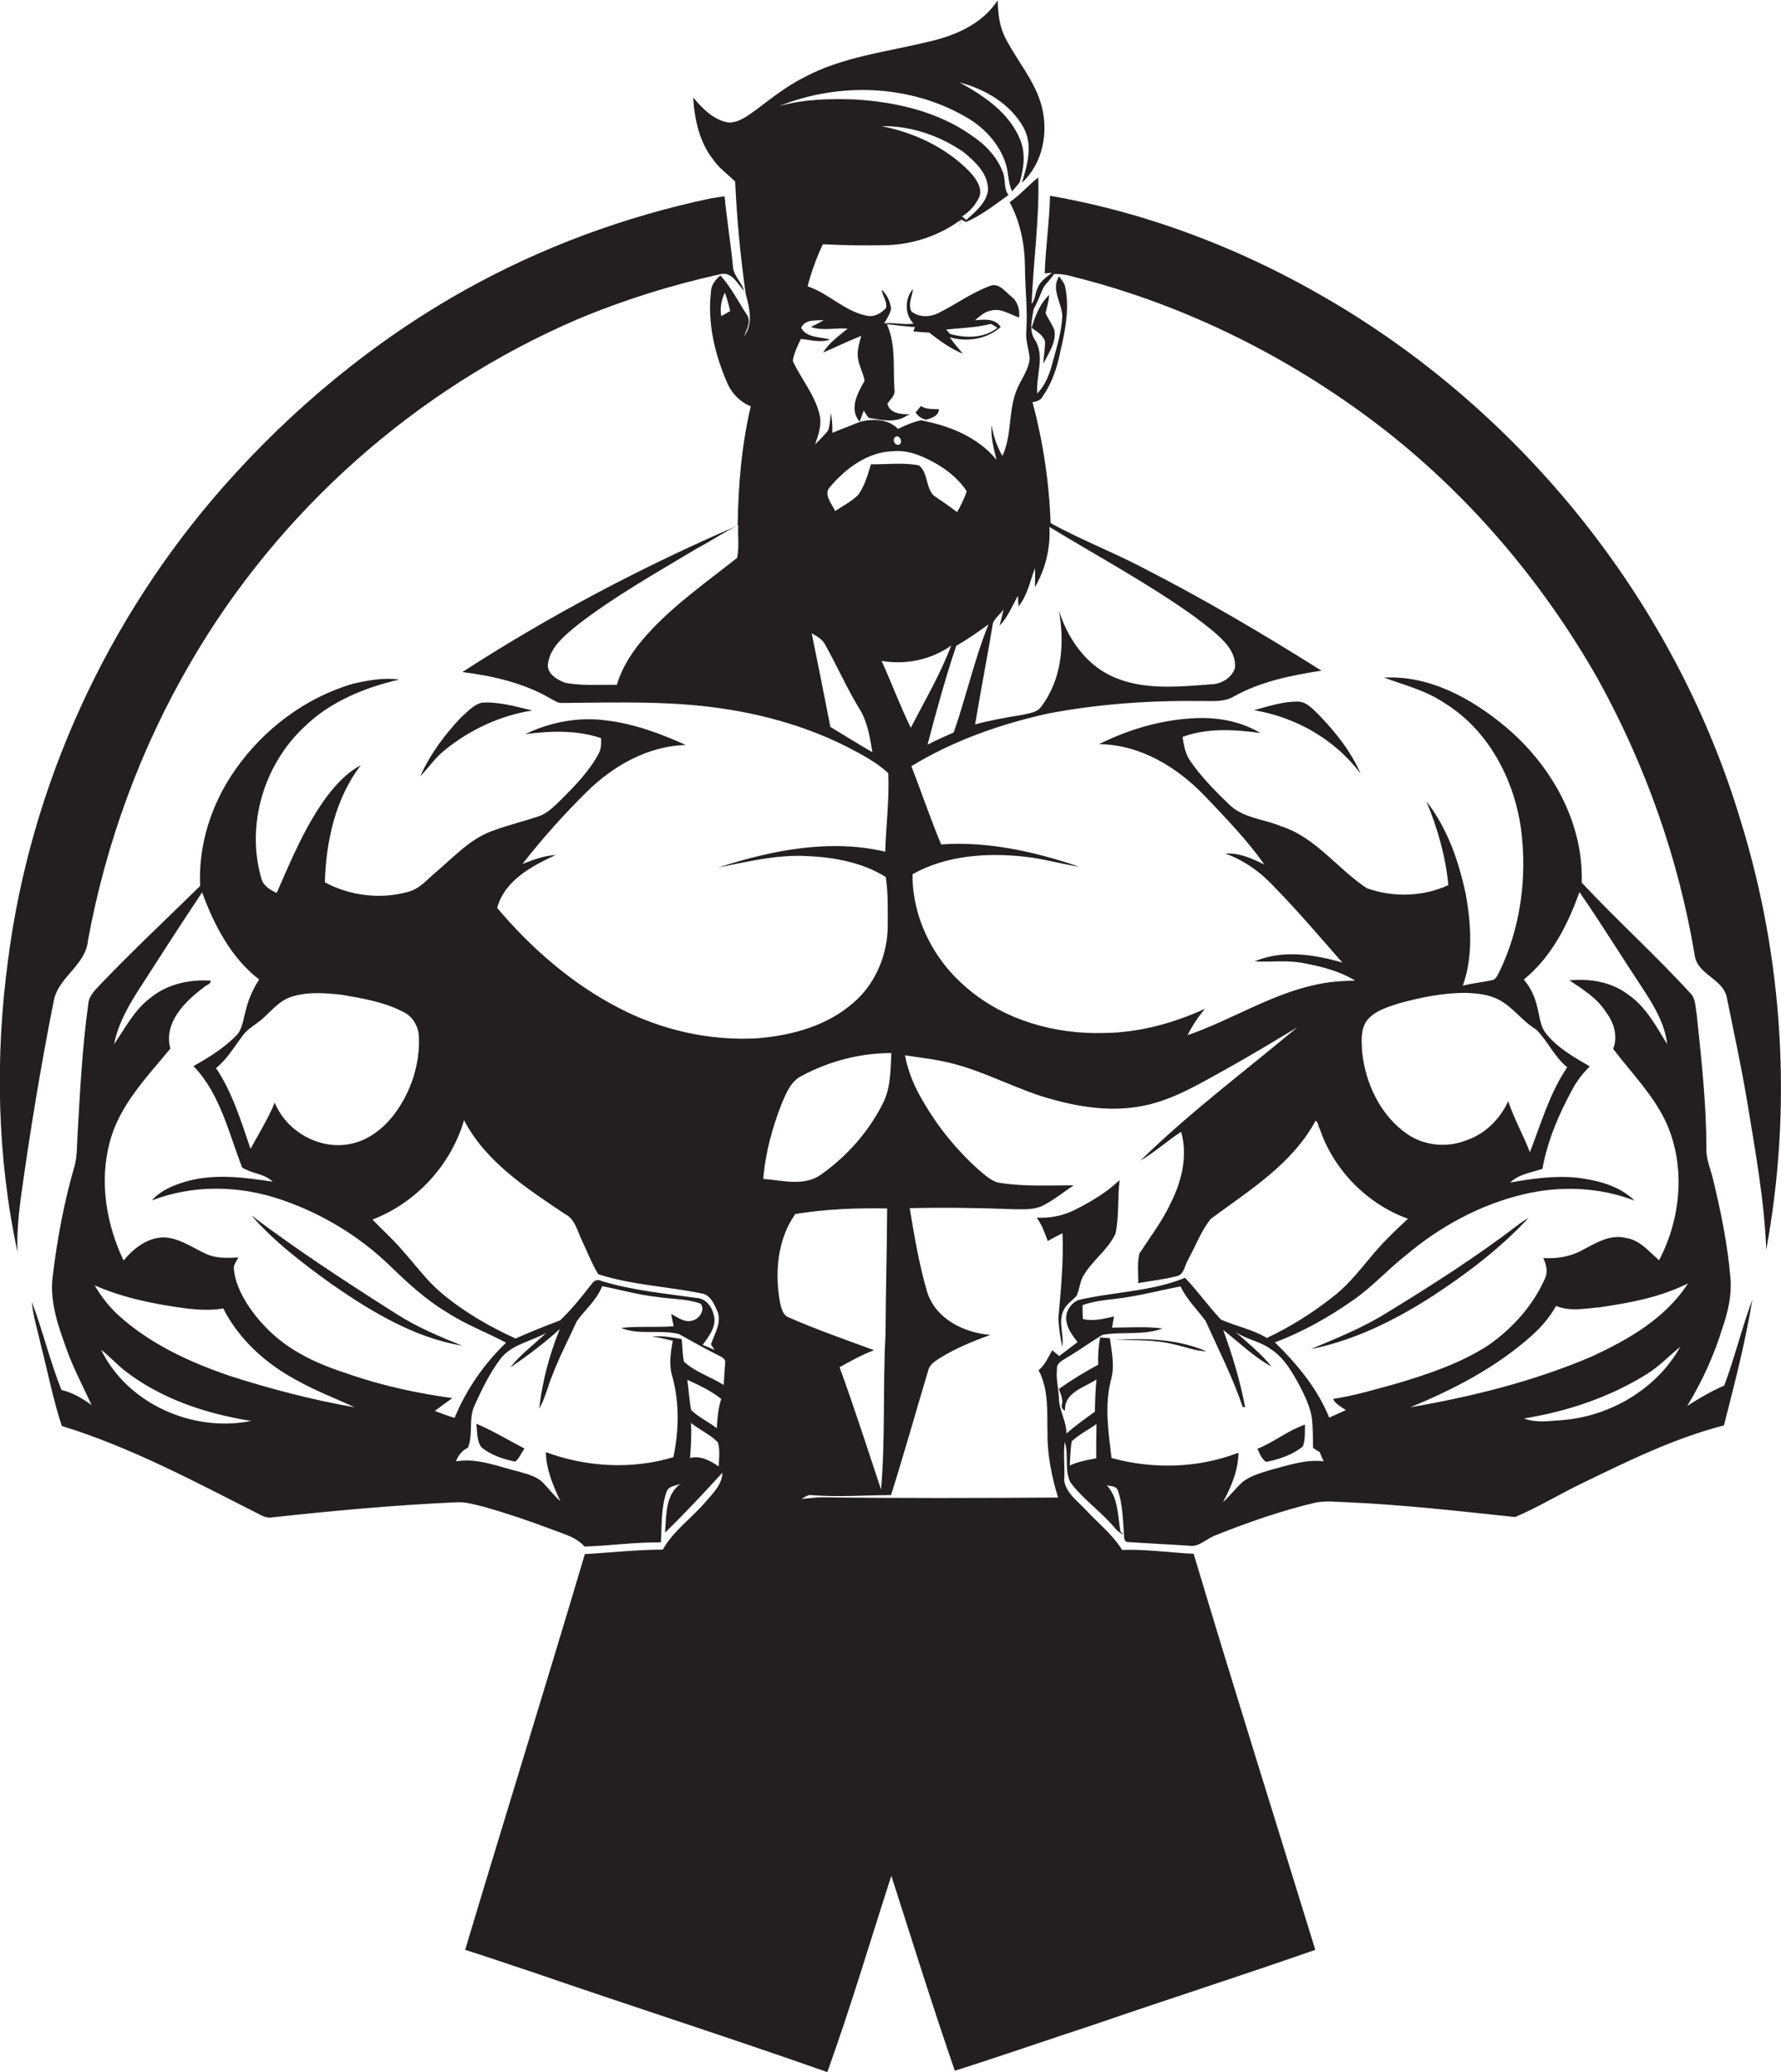 <?xml version="1.0" encoding="utf-8"?>
<!-- Generator: Adobe Illustrator 19.2.0, SVG Export Plug-In . SVG Version: 6.00 Build 0)  -->
<svg version="1.1" id="Layer_1" xmlns="http://www.w3.org/2000/svg" xmlns:xlink="http://www.w3.org/1999/xlink" x="0px" y="0px"
	 viewBox="0 0 639.8 744" enable-background="new 0 0 639.8 744" xml:space="preserve">
<g>
	<path fill="#231F20" d="M498.5,155.2c30.6,24.2,56.1,54.5,75.4,88.4c17.1,30.8,29.1,64.6,34.9,99.4c0.9,6.9,10,8.3,11.5,15
		c2.5,12.4,5.2,24.7,7.3,37.2c2.9,17.8,6.2,35.5,6.9,53.5c9.4-51,6.2-104.2-9.1-153.7c-22.8-76.3-75.2-143.1-143.2-184.5
		C450,90.9,414.3,76.7,377.2,70.3c-0.2,9.3-1.6,18.6-1.9,27.9l2.6-0.3c-1.9,1.6-4.2,3-5.1,5.4c-1,1.9-0.8,4.2-2.2,5.8
		c0.6-15.2,2.8-30.2,2.4-45.4c-3.6,2.8-6.5,6.3-10.3,8.9c3.8,7,5.4,15,5.5,23c0,7.7,1,15.4,0.5,23.1c-0.4,3.4,0.9,6.6,1.2,9.9
		c-0.3,4.4-3.4,7.9-4.9,12c-2.8,7.5-1.5,15.9-4.9,23.1c-2-3.5-3.3-7.3-3.9-11.2c-0.3,4.3,0.7,8.5,1.8,12.6
		c-6.3-7.7-15.8-11.8-25.3-13.8c-0.4-0.1-1.3-0.3-1.8-0.4c-2.9,0.6-5.6,1.8-8.3,3.1c-3.5-3.6-8.9-3.7-13.5-2.6
		c-3.4,1.3-6.7,2.7-10.1,4c0.1-2.4-0.1-4.8-0.5-7.1c-0.3,2-0.3,4.2-1,6.2c-1.4,1.9-3.1,3.4-4.7,5.1c1.2-3.4,2.5-7.1,1.6-10.8
		c-1.7-7.1-6.6-12.7-9.6-19.2c0.4-2.8,1.7-5.4,2.9-7.9c3.5,0.3,7,1.5,10.5,0.2c-3.5-1-8.4-0.5-10.4-4.2c1.5-3.2,5.2-2.5,8.1-2.8
		c-1.5,1-3,1.7-4.6,2.5c4.3,1.5,8.8,0.2,13.2,0.6c-3.2,2.7-6.7,5-8.8,8.6c4.6-2,9.1-4.2,13.7-6c-0.7,2.6-1.6,5.3-1.2,8
		c0.4,2.8,1.9,5.3,2.4,8.1c-2.5,4.4-5.7,10.1-1.8,14.7c0.5-1.3,1-2.7,1.5-4c0.5,0.9,1.1,1.7,1.7,2.6c4.6,0.8,9.5,2,13.7-0.7l1.2-0.5
		c-3-0.1-7.3-0.2-8.1-3.9c1.1-1.6,3-3,2.5-5.2c-0.5-7.8,0.6-15.9-2.7-23.3c3.4,0.3,6.7,0.9,10.1,1l-0.6,1.6c1.9,0.2,3.8,0.3,5.7,0.4
		c3.8,3,7.7,5.8,12.1,7.6c-1.6-1.9-3.3-3.8-4.7-5.9c6.3,1.8,13.3,0.7,18.3-3.7c-2.1-3.2-6-2.7-9.3-2.4c1.7-1.3,3.3-3,5.5-3.4
		c3.7-1.2,7,1.3,10.4,2.4c0.3-2.9-0.5-5.8-2.9-7.6c-2.1-1.7-4.3-4.9-7.4-3.8c-6.6,2.4-12.3,6.6-18.5,9.7c-3.1,1.6-7.1,1.8-9.9-0.5
		c-1.3-2.6,0.3-5.4,0.6-8.1c-3,3.5-3.1,9.2,0.2,12.5c-3.5,0.5-7.1-0.5-10.6-0.1c1-1.7,2.2-3.4,2.5-5.3c-0.3-2.6-1.5-5.1-3.4-6.8
		c0.3,2.2,2.1,4.3,1.6,6.6c-1.7,1.8-4.1,3.3-6.7,2.8c-8.1-1.5-13.9-8.1-21.5-10.6c1.4-5.2,3.2-10.3,5.5-15.1
		c7.8,0.4,15.7,0.5,23.6,0.3c9.2-0.4,18.3-3.5,25.7-8.9c-0.1,0.7-0.2,2-0.3,2.6l0.5-2.9l2,0.9c5.5-2.4,10.3-6.2,15.2-9.7
		c-1.8-2.2-1-5.3-1.9-7.8c-2-5.7-6.4-10.3-11.4-13.6C336.8,40,321.8,36.6,307,35.7c-9.1-0.3-18.3-0.1-27.1,2.4
		c21.3-8.6,46.7-7.8,66.7,3.7c6.6,3.6,12.2,9.5,14.6,16.7c1.2,3.3,0.8,7,2.4,10.2c0.7-0.8,2-2.4,2.7-3.2c1.5-5,2.2-10.4,0.2-15.3
		c-3.9-9.7-13-15.8-21.8-20.6c9.2,2.4,18.3,7.7,23,16.2c3.4,6.3,1.4,13.4-0.6,19.8c7.5-6.8,9.6-18,7.1-27.5
		c-2.4-9.1-8.9-16.3-13.1-24.6c-2.1-4.1-2.6-8.8-2.7-13.4c-5.6,8.7-15.7,12.9-25.4,15c-14.8,3.6-30.3,5.3-44,12.6
		c-6.2,3.1-11.7,7.4-17.2,11.6c-3,2.1-6.1,4.7-10,4.7c-5.4-0.8-9.4-5-12.8-9c0.5,7.8,2.2,16,7.2,22.3c2.1,3.1,5.3,5.3,7.9,7.9
		c0.6,13.5,1.9,27,3.8,40.4c1.4,5,2.7,10.7-0.6,15.2c0.9-2.6,2.8-5.5,0.8-8.1c-3-4.6-5.5-9.6-9.3-13.8c-1.8,1.5-3.4,3.5-3.4,6
		c-1.3,11.1,1.4,22.3,5.8,32.5c1.6,3.8,4.6,6.9,8.5,8.5c-3.3,14-4.5,28.4-4.7,42.8c-34.3,14.8-67.5,32.3-98.9,52.6
		c11,1.4,22.1,3.9,31.8,9.6c1.2,0.6,2.5,1.6,4,1.5c15.4-0.1,30.8-0.6,46.2,0.7c19.3,1.6,38.5,6.2,55.9,14.9
		c5.3,2.8,10.7,5.5,15.1,9.6c0.4,9.4-0.8,18.8-1.1,28.2c-20-4.7-40.8-0.5-60,5.7c9.9-2,19.9-4.4,30.1-4.2c10.3,0.3,21.2,2,30.1,7.6
		c0.9,5.9,0.7,11.9,0.7,17.8c-0.1,10.3-4.5,20.7-12.4,27.4c-9.5,8.3-22.1,11.7-34.4,12.7c-17.3,1-34.7-3-50-11
		c-16.8-8.7-31.3-21.4-43.5-35.8c2.7-9.9,12.4-15,21-19c-4.1,0.2-8,1.7-11.9,3.2c7.1-9.1,14.8-17.7,23-25.8
		c9.5-9.4,22.1-16.6,35.7-16.9c-9.1-4.1-18.5-7.6-28.4-8.8c-10-1.4-20.2,0.5-29.3,4.9c9.1-1.2,18.4-1.5,27.2,1.4
		c0.1,1.9,0.1,4-0.9,5.7c-3.4,6.3-8.5,11.5-13.5,16.5c-2.5,2.4-5,5-8.3,6c-5.7,1.9-11.6,3.3-17.3,5.5c-7.4,3-12.9,9-18.9,14.1
		c-3.3,2.7-6.1,6.3-10.3,7.4c-9.9,2.8-20.9,1.5-30-3.4c0.4-14.7,3.8-30.2,12.9-42c-4.9,2.5-8.6,6.6-11.9,10.8
		c-7.9,10.6-13,22.9-18.3,35c-2.5-1.1-5-2.7-5.6-5.5c-5.4-19,1-40.4,15.3-53.9c9.3-9.2,21.8-14.3,34.3-17.2
		c-5.6-0.8-11.2,0.3-16.6,1.5c-17.1,5-32.1,16.3-42.3,30.9c-8.5,12.1-13.3,26.8-12.6,41.7C60.2,329.6,48,341,36.4,353.1
		c-2,2.2-4.5,4.3-4.7,7.5c-2.2,15.9-3,32-3.9,48c-0.2,3.3-0.1,6.8-1,10c-3.8,13-6.3,26.5-7.9,39.9c-1.1,9.3,2.2,18.2,5.3,26.7
		c2.4,6.6,5.8,12.9,8.7,19.3c-3.3-2.4-6.8-4.5-10.8-5.4c-4.2-10.4-6.7-21.3-10.7-31.7c0.5,5.3,2.2,10.5,3.3,15.7
		c2.5,9.6,4.4,19.5,7.5,28.9c25,7.7,48.2,20.2,71.5,32c1.3,0.7,2.8,1.1,4.3,0.8c21.9-2.4,43.9-4.4,66-5.4c3.4-0.2,6.8,0.9,10.1,1.7
		c8.1,2.3,16.1,5,24,8c4.1,1.6,8.8,2.7,11.9,6.2c9.1-0.3,18.2-1.6,27.4-1.5c0.4-6,0-12.2,2-18c0.6-2.2,3.2-2.3,5-3
		c-5.5,4.1-5,11.4-5.5,17.5c7.1-6.9,13.9-14.2,20.6-21.5c-0.1,4.2-3.3,7.3-5.9,10.3c-5,5.9-11.7,10.5-15.5,17.3
		c-9.3,0-18.7,1.1-28,1.6c-14.1,47.5-28.8,94.7-43,142.1c8,2.5,15.9,5.3,23.9,7.9c35.4,12.2,71,23.6,106.2,36
		c8.4-23.3,15.4-47,23-70.5c7.5,23.4,14.8,46.8,22.8,70c16.8-5.3,33.4-11.1,50.2-16.6c26.4-9.1,53-17.6,79.3-26.8
		c-14.6-47.4-29.5-94.7-43.7-142.2c-8.6-0.4-17.1-1.7-25.7-1.4c-3.4-5.5-8.5-9.5-12.8-14.1c-3-3.3-7.2-6.1-8-10.7
		c0.3-4.7-0.4-9.3,0.2-14c1.5,4.7-0.2,10,2,14.5c4.5,6.1,10.9,10.4,15.8,16.2c0.9,1.2,2.1,2.1,3.5,2.7l-1.3-1.2
		c-1-5.7-0.7-12.1-4.9-16.6c1.3,0.4,3.2,0.1,3.9,1.7c1.9,5.1,1.8,10.7,2.3,16.2c0,0,0,0,0,0c0,1.3,0.2,2.7,1.9,2.5
		c7.1,0.5,14.3,0.8,21.5,1.3c3.7,0.6,6.3-2.7,9.6-3.8c11.5-4.6,23.3-8.7,35.4-11.6c3.9-0.9,8-0.3,12-0.2c20.1,0.9,40.1,3.2,60.1,5.3
		c8.2-3.5,15.9-8.2,24-12.1c16.5-8,33.1-16.2,51-20.8c3.8-14.9,7.7-29.9,10.2-45.1c-3.8,10.1-6.3,20.7-10.1,30.8
		c-4.7,2-9,4.6-13.3,7.3c5.4-8.8,9.7-18.3,12.7-28.1c2-5.8,3.4-11.9,2.8-18.1c-1-11.9-3.4-23.5-6.2-35.1c-0.8-3.6-2.5-7.1-2.4-10.9
		c0-16.2-1.8-32.4-3.5-48.5c-0.5-2.5-0.3-5.5-2.2-7.4c-12.5-13.7-26.4-26.2-39.1-39.8c0.7-21.7-11-42.2-27.3-55.9
		c-12.2-10.2-27.4-18.6-43.7-17.7c7.3,2.7,15,4.6,21.5,9c15.8,9.6,25.2,27.3,27.7,45.3c2.3,17.6-0.2,35.9-8,51.8
		c-0.6,1-1.1,2.3-2.3,2.5c-3.5,0.8-7.1,1.1-10.6,2c3.7-10.4,3-21.9,1.1-32.6c-2.5-11.9-6.6-23.9-14.2-33.6c4,9.6,6.9,19.7,7.9,30.1
		c-9.1,4.2-19.9,4.5-29.3,1.1c-10.5-6.9-18.3-18.2-30.7-22.2c-6.3-2.7-14-2.9-19-8.1c-4.9-4.7-9.7-9.6-13.6-15.2
		c-1.9-2.6-2.4-5.7-2.9-8.8c8.9-3.3,18.7-2.7,28-1.4c-6.2-3.7-13.3-5.3-20.4-5.4c-13,0-26,3.6-37.6,9.4c14.8,0.1,28.2,8.3,38.2,18.8
		c7.4,7.8,15,15.6,21.2,24.4c-4.4-2.1-9-4.3-14-3.9c7,2.5,13,6.9,17.9,12.3c8.4,8.6,16.2,17.8,24.1,26.8
		c-10.2-2.9-21.4-4.7-31.5-0.4c6,0.3,12-0.6,18,0.7c6.3,1.2,12.6,2.8,18.1,6.2c-4.8,0.1-9.6,0.4-14.3,1.5
		c-16.2,3.5-30.3,12.7-45.9,18.1c1.7-3.4,3.8-6.6,6.3-9.5c-11.4,5.2-23.8,8.6-36.4,8.7c-17.6,0.5-35.7-4.6-49.2-16.2
		c-11.9-10-19.6-25.1-19.5-40.8c12.1-6.8,26.7-7.8,40.3-6.3c6.6,0.7,13,2.6,19.6,3.6c-16-5.4-32.7-9.2-49.6-8
		c-3.9-9.3-7.1-18.8-10.7-28.1c15.1-9.2,31.9-15.1,49.1-18.9c17.8-3.4,36-4.7,54.2-4.5c4.2-0.1,8.7,0.6,12.5-1.6
		c9.6-5.4,20.6-7.6,31.5-9.3c-20.8-13.1-42-25.6-63.9-36.8c-11-5.8-22.6-10.2-33.4-16.2c-0.5-14.6-2.7-29.2-6.5-43.4
		c1.5-0.2,3-0.7,3.7-2.1c3.3-4.8,5.2-10.4,6.3-16.1c1.8-7.5,3.3-15.3,1.8-22.9c-0.2-1.6-1.4-2.8-2.2-4.1c-3.1,4.6,0.9,9.4,1.1,14.2
		c-0.2,5.9-2.1,11.5-3.6,17.2c-1,3.9-2.6,7.8-5.4,10.7c-0.5-6.4,2.8-13.2-0.7-19.1c-2.4-3.3-1.2-7.4-0.6-11.1c1.3-2.4,2.3-5,3.4-7.6
		c1.1-1.9,2.8-3.2,3.9-5.1c2.4-0.1,4.8,0.3,7.1,1C426.2,109.5,465.1,129,498.5,155.2z M356,116.3c0.6,0.3,1.7,1,2.3,1.4
		c-4.7,3.8-11.4,3.8-17,2.2c-0.4-0.4-1.1-1.2-1.4-1.6C345.3,117.8,350.7,117.6,356,116.3z M346,54.5c4.3,3.5,9.3,8.1,8.9,14.1
		c-0.8,4.5-4.6,7.5-7.8,10.4c-0.5-0.4-1-0.9-1.5-1.3c2.8-1.7,5-4.3,6.3-7.2c1-3.5-1.6-6.7-3.8-9.1c-8.4-8.5-19.7-13.8-31.4-16.1
		C327.1,45.1,337.5,48.7,346,54.5z M259.1,113.5c-0.5-2.9,0-5.8,1.3-8.4c0.8,2.2,1.4,4.3,1.9,6.6
		C261.3,112.3,260.2,112.9,259.1,113.5z M264.8,200.3c-11.1,8.8-22.9,17-32.4,27.6c-4.7,5.2-8.8,11.2-10.8,18
		c-6.1-0.1-12.3,0.4-18.4-0.7c-2.9-1-6.7-3.2-6.4-6.7c0.8-6.3,6.3-10.5,10.9-14.3c13.4-10.3,28.2-18.6,42.7-27.3
		c5-2.6,9.7-5.9,14.8-8.3C265,192.5,265.6,196.5,264.8,200.3z M166.7,402.2c7.8,15,22.4,24.4,36.1,33.6c3.8,1.8,4.6,6.3,6.3,9.7
		c1.9,4,3.5,8.2,5.8,12c12,3.9,24.8,4.4,37.1,6.9c3.1,0.5,4.5,3.6,5.6,6.2c1.9,4.1-0.9,8.2-2.2,12.1c0.3,0.5,1,1.5,1.3,2
		c-1.4-0.6-2.9-1.3-4.3-1.8c2.3-3.1,5.2-6.8,4-10.8c-0.7-3.1-3-6-6.4-6.1c-11.4-1.6-23-2.7-34.1-6.1c-1.4-0.8-2.7,0.1-3.5,1.3
		c-3.5,4.5-7.1,9-11.2,12.9c-5.4,2-10.8,4.2-16,6.5c-9.6-4.4-18.8-9.7-26.8-16.5c-5.2-4.4-9.2-10-13.8-15.1
		c-3.3-3.9-7.2-7.4-10.8-11.1C149.6,431.8,162,418.3,166.7,402.2z M104.4,358c5.9-2,12.3-1.5,18.5-0.8c7.5,1.3,15.3,2.6,22.1,6.2
		c3.5,1.7,5.5,5.5,5.5,9.3c0.3,9.6-2.9,19.2-8.5,26.9c-4.1,5.6-10.1,10.3-17.1,11.3c-10.8,1.7-22.1-4.9-26.2-15
		c-2.4,5.8-5.7,11.1-8.7,16.6c-3.4-9.9-6.5-20.2-12.4-29c4-3.2,6.6-7.7,9.6-11.7c1.7-2.3,4.3-3.7,6.5-5.5
		C97.2,363.4,100,359.5,104.4,358z M36.3,484.6c2.9,2.3,5.4,5,8.2,7.3c13.1,10.3,29.4,15.7,45.7,18.3
		C69.3,514.4,45.8,504.1,36.3,484.6z M82.5,494c-14.4-4.9-28.7-11.5-40-21.8c-3.4-3.1-6.2-6.8-8.5-10.7c10.4,4.6,21.7,6.8,32.9,8.3
		c4.4,0.5,8.9,0.8,13.3,0c5.8,11.4,15.6,20.1,26.8,26c6.6,3.7,13.6,6.3,20.4,9.5C112.1,502.6,97.1,498.7,82.5,494z M156.2,506.6
		c2.1-1.6,4.2-3.1,6.3-4.6c-12.3-1.7-24.5-4.3-36.3-8.3c-6.4-2.1-12.8-4.4-18.6-7.8c-7.7-4.3-14.2-10.5-19-18
		c-2.3-3.8-4.3-8-4.6-12.5c-0.1-1.5,1.1-2.6,1.6-3.9c-3.9,0.2-8,0.4-11.6-1.3c-4.9-2.2-9.5-5.7-15.1-5.9c-5.9,0-10.9,3.9-14.5,8.3
		c-6.3-13.2-8.8-28.6-4.9-42.8c3.5-13.1,13.3-23.1,21.7-33.3c-2.5-9.3,5.2-16.9,11.9-21.9c0.7-0.9,2.9-1.2,2.5-2.5
		c-7.7-0.5-15.7,1.3-21.7,6.3c-5.7,4.3-8.9,10.7-12.9,16.5c1.4-7.3,5.2-13.9,9.2-20.1c7.4-11.5,14.8-23,22.4-34.4
		c4.3,11.7,10.4,23.5,20.5,31.3c-2.3,3.5-4,7.4-4.9,11.5c-0.9,3-1.1,6.6-3.6,8.9c-4.4,4.4-9.8,7.7-15.1,10.7
		c9.6,9.9,12.6,23.9,17.5,36.4c3.3,2.2,7.9,2.1,11,5.1c-10.6-1.6-21.6-3.1-32.1,0.2c-4.1,1.3-8.4,3.1-11.3,6.5
		c14.8-5.7,31.4-5.4,46.3-0.3c14.5,4.9,28,13,39,23.6c6.5,6.3,13.2,12.5,21,17.1c6.6,4.3,14,7,20.9,10.7c-7.9,7.6-14.3,16.8-18.5,27
		C161,508.4,158.5,507.5,156.2,506.6z M258.2,526.5c-3.1-2-6.5-4-10.3-3c0.3-4.2,0.6-8.4,0.3-12.6c3.1,2.5,6.9,4.1,9.7,7
		C258.7,520.6,258.3,523.6,258.2,526.5z M257.5,512.8c-3-2.3-6.5-3.9-9.2-6.5c-0.7-3.6-0.9-7.3-1.4-10.9c4.2,2,8.5,3.9,12.2,6.9
		C258,505.6,257.7,509.2,257.5,512.8z M260,497.3c-4.7-3-10.2-4.6-14.3-8.4c-0.6-2.7-0.5-5.4-0.8-8.1c-3.5-0.6-7.1-1.3-10.6-0.9
		c2.5,0.3,4.9,0.9,7.4,1.5c-0.8,4.3-1.5,8.8-0.1,13.1c2.5,9.3,2.3,19.3,0.3,28.7c-14.8,4.5-31.3,3.6-45.8-1.8
		c0.1,6.3,2.6,12,5.2,17.6c-2.3-2-4.1-4.4-6.1-6.5c-2.3-2.4-5.7-3.2-8.8-4.1c-7.4-1.8-14.8-5-22.6-3.7c0.8-2.1,2.2-3.9,4.3-4.9
		c2-4.9,0.1-10.4,2.4-15.2c2.6-5.8,5.4-11.5,9.2-16.6c4-5.3,11-6.3,16.5-9.4c-4.3,4.1-9.2,7.7-12.9,12.4c6.2-4.2,12.2-8.7,17.8-13.8
		c-3.7,9.1-6.3,18.8-7.4,28.6c2.2-3.8,3.1-8.2,4.8-12.2c2.5-6.6,5.8-12.8,8.7-19.2c3-4.2,7.2-7.6,9.1-12.6c6.7,1.3,13.2,3.2,20,3.9
		c5.1,0.8,10.5,0.6,15.4,2.4c1.7,2.1-0.4,5.4-2.8,6c-2.9,1-5.4-1.1-7.8-2.3c0.3,1.4,0.6,2.9,0.9,4.4c-6.3,0.5-12.6-0.1-18.9,0.6
		c6.5,2.7,14.1,0.5,20.8,2.2c4.7,2.6,9.4,5.3,14.3,7.7c1.1,0.6,2.6,1.2,2.3,2.8C260.3,492.1,260.1,494.7,260,497.3z M322,156.7
		c1.6-0.3,2.4,2.6,0.8,3C321.2,160,320.3,157.2,322,156.7z M298.3,261c-2.2-11.2-4.4-22.4-6.7-33.6c2,1.1,4.1,2.3,5,4.4
		c4.2,7.5,7.7,15.5,12.2,22.8c2.9,4.7,3.7,10.2,4.6,15.5C308.4,267.2,303.4,264.1,298.3,261z M312.9,166.7c-1.2,3.8-2.3,7.8-4.6,11
		c-2.4,2.4-5.5,3.9-8.3,5.8c-1.1-2.6-4.4-6-1.8-8.7c5.7-6.7,13.6-12.6,22.8-12.8c5.6-0.5,11,2,15.7,4.7c4.2,2.5,8,5.7,10.6,9.7
		c-0.9,2.6-2.1,5.1-3.5,7.5c-2.7-2.2-5.6-4-8.4-6c-2.9-2.9-2-8.3-5.3-10.8C324.5,166,318.6,166.8,312.9,166.7z M280.8,396.3
		c1.6-3.8,3.3-8.1,7.2-10c9.9-5.3,21-8.2,32.2-8.2c-0.3,6.2-0.2,12.8-3.2,18.4c-5.1,10-12.8,18.7-22,25.2
		c-6.1,4.4-13.9,2.1-20.8,1.6C274.9,414.1,277.4,405,280.8,396.3z M280.2,467.7c-1.9-10.7-1-22.6,5.5-31.8c10.9-1.8,22-2.2,33-2
		c-0.1,15.2-0.5,30.3-0.6,45.5c-1,18.5,0,37-1.6,55.4c-4.9-14.7-9.6-29.4-14.9-43.9c4-2.2,8.1-4.5,12.4-6.1
		c-10.3-3.8-20.7-7.4-30.7-11.8C281.2,472.2,280.7,469.7,280.2,467.7z M393.8,523.6c-3.2,0.6-6.5,1.2-9.5,2.6
		c0.2-2.9,0.2-5.8,0.7-8.7c2.7-2.5,6-4.1,8.9-6.2C393.8,515.4,393.8,519.5,393.8,523.6z M457.1,527.6c-3.7,1.1-7.5,2.1-10.6,4.4
		c-2.6,2.3-4.6,5.1-7.2,7.4c3-5.5,5.5-11.4,5.6-17.8c-14.5,5.6-30.7,6-45.6,1.9c-1.1-9.3-2.6-18.8-0.2-28c1.4-5,0.3-10-0.4-15
		c-1.2-0.1-2.3-0.2-3.5-0.3c-0.6,3.2-0.8,6.5-0.7,9.8c-4.8,2.6-9.6,5.5-14.1,8.7c0.5,1.7,1.4,3.3,1.2,5.1c-0.5,1.3-0.1,2.2,1,2.7
		c-0.4-6.6,7-8.3,11.3-11.2c-0.4,3.9-0.5,7.7-0.6,11.6c-3.5,2.5-7,5-10.2,7.8c0-4.6-2.8-8.5-2.7-13c-0.2-3.4-1.1-6.7-0.7-10
		c-0.3-2.4,2.2-3.3,3.8-4.4c4.3-2.5,8.2-5.4,12.5-8c7.1-1.3,14.7,0.3,21.6-2.3c-6-0.8-12.1-0.3-18.1-0.3c0.2-1.3,0.4-2.7,0.7-4
		c-3.7,0.8-7.4,1.8-11.2,0.9c-0.1-1.7-0.1-3.3-0.1-5c3.7-1.3,7.6-1.8,11.5-2.2c8-0.9,15.8-3,23.7-4.5c2.2,4.7,6,8.3,9,12.4
		c4.6,10.2,9.7,20.2,13.3,30.8c0.2,0.1,0.7,0.2,0.9,0.2c-1.8-9.5-4.6-18.8-7.9-27.8c5.7,4.5,11,9.7,17.4,13.2
		c-3.8-4.8-8.6-8.5-13.1-12.6c3.8,2.8,8.7,3.4,12.5,6.1c5,3.1,8,8.4,10.7,13.4c1.8,3.5,3.6,7.2,4.3,11.1c0.5,3.7,0.4,7.5,0.5,11.2
		c0.8,0.5,1.6,1,2.4,1.5c0.4,1.1,0.9,2.2,1.4,3.3C469.3,523.9,463.2,526,457.1,527.6z M561.1,509.9c-4.5,0.3-9.3,1.1-13.6-0.6
		c15.5-2.5,30.8-7.6,44.2-16c4.4-2.7,7.9-6.5,11.9-9.7C595.1,498.8,578.3,508.6,561.1,509.9z M571.5,487.2
		c-20.7,8.8-42.8,14.3-64.9,18.1c15.6-6.4,30.8-14.3,43.5-25.6c3.5-3.1,6.6-6.7,8.9-10.8c5,2.1,10.4,0.9,15.6,0.5
		c10.9-1.6,21.9-3.6,31.8-8.6C598.3,473.4,584.8,481.1,571.5,487.2z M567.4,320.3c7.9,11.4,15.2,23.3,22.9,34.9
		c3.9,6,7.8,12.4,8.6,19.7c-4-6.5-7.7-13.6-14.3-18c-5.9-4.4-13.6-5.6-20.8-4.9c4.9,3.3,10,6.4,13.2,11.5c2.8,3.7,4.3,8.7,2.5,13.1
		c6.4,8.4,14,16.1,18.7,25.7c7.5,15.8,5.8,35-2.2,50.2c-3.6-3.1-6.9-7.3-11.9-8c-5.9-1.5-11.3,2.1-16.3,4.7
		c-4.1,2.1-8.8,2.8-13.4,2.5c1.1,2.4,1.8,5.1,0.5,7.6c-4.3,9.6-11.6,17.7-20.2,23.7c-10,6.5-21.4,10.3-32.7,13.7
		c-7.7,2.1-15.3,4.4-23.1,5.6c0.9,1.9,2.9,2.8,4.6,4c-2,0.9-4,1.8-6,2.7c-4.2-10.4-11.5-19.2-19.5-27c9.8-3.7,19.1-8.9,27.7-14.9
		c7.1-4.8,12.8-11.3,19.5-16.5c12.2-10.3,26.6-18.1,42.2-21.8c13.1-3.1,27.2-2.6,39.8,2.3c-5.6-5.5-13.6-7.4-21.1-8.3
		c-7.9-0.7-15.8,0.4-23.6,1.8c3.1-3,7.6-3.6,11.6-4.9c1.8-10.2,6-19.9,11-29c1.6-2.9,3.7-5.5,6-7.8c-5.6-3.3-11.6-6.6-15.7-11.8
		c-2.2-2.7-2.3-6.4-3.2-9.6c-0.8-3.6-2.4-7-4.8-9.8C557.2,343.8,563.2,332.1,567.4,320.3z M491.4,366c2.8-3.2,7.1-4.4,11-5.7
		c8-2.2,16.3-3.9,24.6-3.8c3.9,0.2,8,0.6,11.5,2.5c5.1,2.7,8.4,7.7,13.4,10.7c4.1,4.1,6.5,9.8,11.1,13.5
		c-6.3,9.3-9.4,20.2-13.4,30.5c-2.4-6.2-5.7-12-7.8-18.3c-2.9,6.3-8.1,11.6-14.7,13.9c-7,2.9-15.4,2.2-21.7-2.2
		c-9.6-6.7-15-18.3-16.1-29.7C489.1,373.7,488.7,369.1,491.4,366z M341.1,381.6c13.1,3.1,24.9,10.1,37.9,13.4
		c10.3,2.8,21.3,4.2,31.9,2c10.4-2.1,19.6-7.6,28.8-12.7c8.9-4.9,17.6-10.2,26.3-15.4c-18.9,15.8-38.7,30.6-56.3,47.8
		c5.2-3,9.6-7.1,14.6-10.3c2.4,8.4,0.3,17.4-3.5,25.1c-3.1,6.7-7.5,12.5-11.5,18.6c-0.8,3.5-0.4,7.1-0.4,10.6
		c4.6-0.8,9.3-1.3,13.9-2.5c2.6-0.6,2.8-3.9,4-5.9c2.7-4.9,4.7-10.4,8.2-14.7c13.8-10.2,29.2-19.6,37.6-35.2c1,0.5,0.9,2,1.5,2.9
		c5,14.8,17,27,31.7,32.3c-3.9,3.6-7.8,7.3-11.4,11.4c-4.8,5.5-9.1,11.5-14.9,16.1c-7.5,6-15.7,11.2-24.4,15.3
		c-5.1-3.1-11.1-4.2-16.5-6.6c-4.5-4.8-8.3-10.2-12.9-15c-12.2,5-25.7,5-38.4,8c-2.8,1.3-4.8,4.4-4.2,7.6c0.4,2.9,2.3,5.2,4,7.5
		c-2.2,1.7-4.4,3.3-6.6,5c-0.8-0.7-1.7-1.4-2.5-2.1c-1.4,2.5-2.6,5.3-4.9,7.2c3.7,6.9,3,14.9,3.2,22.4c-0.1,7.9,1.5,15.8,3.8,23.3
		c-28.4,0.2-56.8,0.3-85.2-0.1c-2.3,0.1-4.7,0.4-7,0.6c1-0.5,1.9-1.3,3.1-1.4c9.7,0.8,19.4,0.1,29.1,0c4.7-14.9,8.9-29.9,13.4-44.9
		c0.5-1.9,2.2-3,3.7-4c5.8-3.7,12.2-6.3,18.6-8.6c-9.3-0.7-19.4-5.6-22.6-15c-3-10-4.7-20.3-6.4-30.5c12.7-0.3,25.4-0.1,38,0.4
		c3.4,0,7.1,0.2,10.2-1.5c3.8-2,7.1-4.7,10.7-7.1c-8.6,0-17.3,0.5-25.9-0.8c-3.5-0.3-6-3-8.6-5.1c-7.7-7-14.4-15.2-19.6-24.3
		c-3.1-5.1-5.4-10.6-6.5-16.5C330.6,379.8,335.9,380.3,341.1,381.6z M316.7,237.3c8.7,1.5,17.8-0.4,25-5.5
		c-3.9,10.3-9.5,19.8-14.5,29.5C323.3,253.4,320.3,245.2,316.7,237.3z M333.2,267.4c3.1-11.9,6.4-23.8,10.3-35.5
		c4-2.3,7.9-5,11.6-7.7c-5.1,12.6-8,26-12.5,38.8C339.4,264.4,336.2,265.8,333.2,267.4z M371.8,204c0.1,2.3,0,4.5,0,6.8
		c3.8-6.5,5.6-14.1,5.2-21.6c17.4,10.6,35.5,20.3,52.1,32.2c3.8,2.9,7.7,5.7,10.9,9.2c2.3,2.5,4.1,5.9,3.6,9.4
		c-1.2,3.4-4.8,5.6-8.4,5.7c-12.1,0.9-25,2.3-36.2-3.1c-9.4-4.5-15.5-13.7-18.6-23.3c2.1,11.6,1.1,24.5-6.2,34.2
		c-1.5,2.4-4.6,2.6-7.1,3.2c-5.6,0.9-11.3,1.9-16.8,3.4c2-12.2,4.4-24.2,6.4-36.4c0.8-1.9,2.7-3.2,3.8-4.9c-0.3,1.5-1,4.3-1.4,5.8
		c3-3,4.5-7.1,6.6-10.7c0,0.9,0.1,2.8,0.2,3.8C369.1,213.8,370,208.7,371.8,204z"/>
	<polygon fill="#231F20" points="403.6,551.1 403.6,551.1 403.6,551.1 	"/>
	<path fill="#231F20" d="M19.3,359.4c1.6-8.6,11.5-12.8,12.3-21.7c6.4-35,18.9-69,36.8-99.7c31.6-54.5,81-98.4,138.9-123.3
		c16.7-7,34-12.4,51.7-16.3c4.1-0.8,5.9,3.6,8.3,6c-0.9-3.1-3.8-5.4-4-8.7c-0.8-8.4-2.2-16.8-3-25.2c-1.8,0.2-3.5,0.5-5.3,0.8
		c-30.7,6.5-60.5,17.5-87.9,32.8c-32.8,18.3-62.1,42.6-86.9,70.7C38.5,222.1,11,281.9,2.9,344.6c-4.7,34.9-4,70.6,3.4,105
		c-0.3-6.3,0.3-12.7,1.1-18.9C10.7,406.8,14.6,383,19.3,359.4z"/>
	<path fill="#231F20" d="M378.8,118.6c-0.8-2.2-2.3-4.1-3.2-6.2c0.5-2.2,1.2-4.3,1.3-6.5c-3.3,3.1-5,7.5-6.3,11.8
		c1.8,1.3,4,2.5,4.8,4.8c0.1,2.7-0.5,5.4-0.6,8.1C376.7,126.8,379.5,122.9,378.8,118.6z"/>
	<path fill="#231F20" d="M328.9,148.1c0.9,1.3,2.2,2.3,3.8,2.6c2-0.6,4.5-1.3,4.6-3.8c-2.2,0-4.5,0.1-6.5-1.1
		C330.3,146.4,329.4,147.6,328.9,148.1z"/>
	<path fill="#231F20" d="M466.1,251.9c-5.4,0-10.5,1.7-15.6,3.1c15,2.5,29.1,10.5,38.3,22.8c-3.5-8-9-14.9-15-21.1
		C471.6,254.6,469.4,251.9,466.1,251.9z"/>
	<path fill="#231F20" d="M159.8,269.3c9-7.3,19.9-12.4,31.4-14.2c-5.9-1.4-11.9-3.2-18.1-2.8c-3,0.7-5,3.2-7.3,5.1
		c-6,6.3-11.3,13.4-14.8,21.3C154,275.6,156.4,272,159.8,269.3z"/>
	<path fill="#231F20" d="M372.4,437.2c1.9,2.5,2.9,5.5,4,8.4c1.7-1,3.5-1.9,5.3-2.8c0.4,10.3-0.6,20.5-1.5,30.7
		c0.2,3.4,0.7,6.8,1.4,10.1c0.7-4.3-1.5-8.8,0.4-13c1-2.3,3.2-3.6,4.8-5.4c0.9-2.1,1.1-4.5,2.1-6.6c3.1-5.8,9-9.6,11.8-15.6
		c1.4-6.3,0.7-12.9,1.5-19.3c-4.5,4.3-9.8,7.5-15.3,10.3C382.5,436.4,377.4,437.5,372.4,437.2z"/>
	<path fill="#231F20" d="M142.6,471.9c-17.8-11.3-35.5-22.8-52.3-35.5c8.4,9.6,18.7,17.4,29,24.8c14.2,9.8,29.5,19.1,46.8,22
		C158.1,480,150,476.6,142.6,471.9z"/>
	<path fill="#231F20" d="M498.6,471.1c-8.7,5.5-18.2,9.3-27.7,13.3c15.5-3.1,29.9-10.2,43.2-18.7c12.6-8.2,24.7-17.3,35-28.4
		c-1.1,0.6-2.1,1.3-3.1,2C530.9,450.9,514.8,461.2,498.6,471.1z"/>
	<path fill="#231F20" d="M400.9,481.1c6.9,0.1,14-0.1,20.8,1.6c3.9,0.8,7.7,2.4,11.7,2.5C423.1,480.8,411.8,480.4,400.9,481.1z"/>
	<path fill="#231F20" d="M172.9,519.6c3.4,2.9,7.9,4.3,12.2,5.2c1.5-1.2,2.2-3.2,3.3-4.7c-5.8-3-11.3-6.4-17.3-8.9
		C171.5,513.9,171.2,517.2,172.9,519.6z"/>
	<path fill="#231F20" d="M454.8,524.9c4.7-0.9,9.4-2.5,13.2-5.5c1-2.5,0.7-5.3,0.8-7.9c-6.1,2.1-11.1,6.3-17.1,8.7
		C452.5,521.8,453.1,523.7,454.8,524.9z"/>
</g>
</svg>
